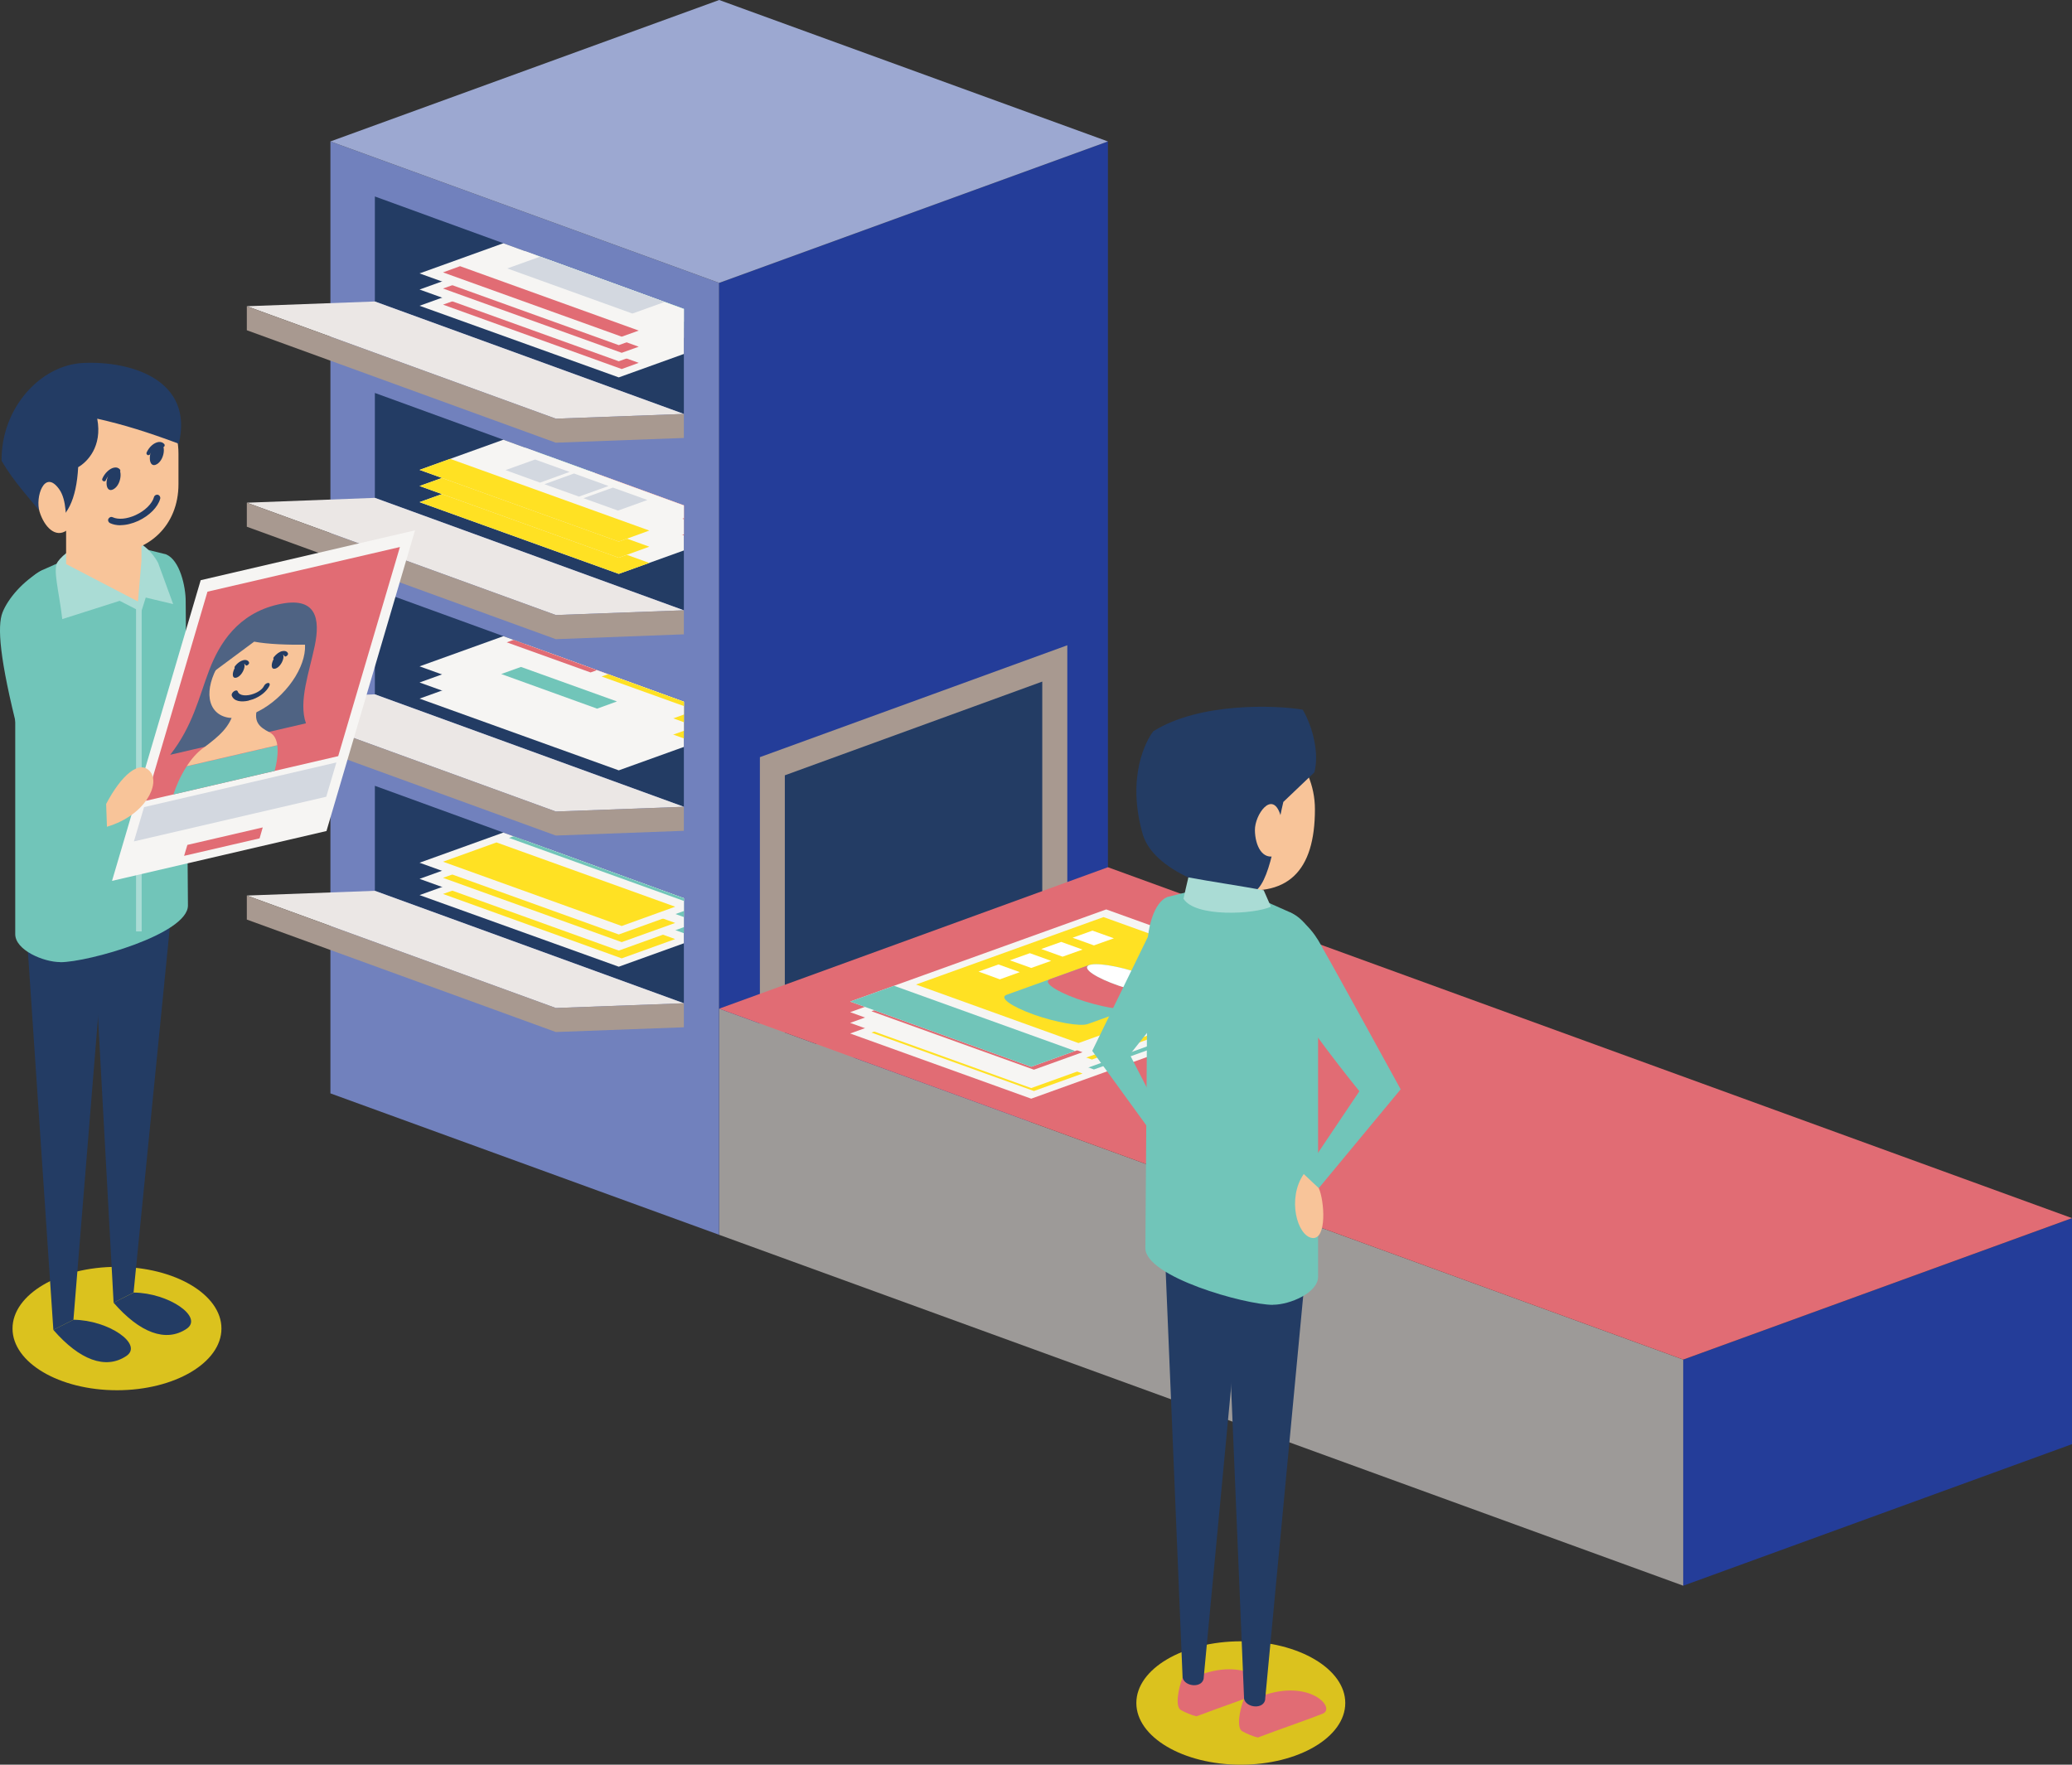 <?xml version="1.0" encoding="UTF-8"?><svg id="back" xmlns="http://www.w3.org/2000/svg" xmlns:xlink="http://www.w3.org/1999/xlink" viewBox="0 0 183.67 156.46"><rect x="0" y="0" width="183.67" height="156.46" fill="#333333" stroke="none"/><defs><style>.cls-1{fill:none;}.cls-2{clip-path:url(#clippath);}.cls-3{fill:#f6f5f3;}.cls-4{fill:#f8c499;}.cls-5{fill:#ebe7e5;}.cls-6{fill:#fff;}.cls-7{fill:#ffe123;}.cls-8{fill:#71c5b9;}.cls-9{fill:#9ca8d1;}.cls-10{fill:#9d9a98;}.cls-11{fill:#a89990;}.cls-12{fill:#aadcd5;}.cls-13{fill:#dbc21e;}.cls-14{fill:#e16c74;}.cls-15{fill:#d3d8e0;}.cls-16{fill:#243d99;}.cls-17{fill:#233c64;}.cls-18{fill:#7181bd;}.cls-19{fill:#4f6383;}.cls-20{clip-path:url(#clippath-1);}.cls-21{clip-path:url(#clippath-3);}.cls-22{clip-path:url(#clippath-2);}</style><clipPath id="clippath"><polygon class="cls-1" points="60.62 88.95 33.23 78.98 33.23 69.67 60.62 79.64 60.62 88.95"/></clipPath><clipPath id="clippath-1"><polygon class="cls-1" points="60.62 71.53 33.23 61.56 33.23 52.26 60.62 62.22 60.62 71.53"/></clipPath><clipPath id="clippath-2"><polygon class="cls-1" points="60.62 54.11 33.23 44.14 33.23 34.84 60.62 44.81 60.62 54.11"/></clipPath><clipPath id="clippath-3"><polygon class="cls-1" points="60.62 36.7 33.23 26.73 33.23 17.42 60.62 27.39 60.62 36.7"/></clipPath></defs><g><g><polygon class="cls-18" points="63.75 109.48 29.29 96.94 29.29 12.54 63.75 25.08 63.75 109.48"/><polygon class="cls-16" points="63.75 25.08 98.21 12.54 98.21 96.94 63.75 109.48 63.75 25.08"/><polygon class="cls-11" points="67.36 67.13 94.61 57.21 94.61 86.9 67.36 96.82 67.36 67.13"/><polygon class="cls-17" points="69.57 68.74 92.39 60.43 92.39 85.29 69.57 93.6 69.57 68.74"/><polygon class="cls-9" points="98.21 12.54 63.75 0 29.29 12.54 63.75 25.08 98.21 12.54"/><g><polygon class="cls-17" points="60.62 88.95 33.23 78.98 33.23 69.67 60.62 79.64 60.62 88.95"/><g><polygon class="cls-5" points="60.62 88.95 33.23 78.98 21.88 79.4 49.27 89.37 60.62 88.95"/><polygon class="cls-11" points="60.62 91.08 49.27 91.5 21.88 81.53 21.88 79.4 49.27 89.37 60.62 88.95 60.62 91.08"/></g><g class="cls-2"><g><g><polygon class="cls-3" points="79.82 76.72 62.16 70.37 37.19 79.36 54.85 85.71 79.82 76.72"/><polygon class="cls-8" points="71.74 78.98 55.9 73.27 45.12 77.16 60.96 82.86 71.74 78.98"/><polygon class="cls-7" points="59.85 83.26 44.01 77.56 39.27 79.26 55.11 84.97 59.85 83.26"/><polygon class="cls-14" points="77.76 76.81 61.92 71.11 57.18 72.81 73.02 78.52 77.76 76.81"/></g><g><polygon class="cls-3" points="79.82 75.29 62.16 68.93 37.19 77.92 54.85 84.28 79.82 75.29"/><polygon class="cls-8" points="71.74 77.54 55.9 71.84 45.12 75.72 60.96 81.43 71.74 77.54"/><polygon class="cls-7" points="59.85 81.83 44.01 76.12 39.27 77.83 55.11 83.53 59.85 81.83"/><polygon class="cls-14" points="77.76 75.38 61.92 69.68 57.18 71.38 73.02 77.09 77.76 75.38"/></g><g><polygon class="cls-3" points="79.82 73.86 62.16 67.5 37.19 76.49 54.85 82.85 79.82 73.86"/><polygon class="cls-8" points="71.74 76.11 55.9 70.41 45.12 74.29 60.96 80 71.74 76.11"/><polygon class="cls-7" points="59.85 80.39 44.01 74.69 39.27 76.4 55.11 82.1 59.85 80.39"/><polygon class="cls-14" points="77.76 73.95 61.92 68.24 57.18 69.95 73.02 75.65 77.76 73.95"/></g></g></g></g><g><polygon class="cls-17" points="60.62 71.53 33.23 61.56 33.23 52.26 60.62 62.22 60.62 71.53"/><g><polygon class="cls-5" points="60.62 71.53 33.23 61.56 21.88 61.98 49.27 71.95 60.62 71.53"/><polygon class="cls-11" points="60.62 73.66 49.27 74.08 21.88 64.11 21.88 61.98 49.27 71.95 60.62 71.53 60.62 73.66"/></g><g class="cls-20"><g><g><polygon class="cls-3" points="79.82 59.31 62.16 52.95 37.19 61.94 54.85 68.3 79.82 59.31"/><g><polygon class="cls-7" points="61.33 59.25 69.32 56.37 61.89 53.7 53.9 56.58 61.33 59.25"/><polygon class="cls-14" points="62.31 59.61 69.74 62.28 77.74 59.4 70.31 56.73 62.31 59.61"/><polygon class="cls-14" points="60.34 59.61 52.91 56.93 44.92 59.81 52.35 62.49 60.34 59.61"/><polygon class="cls-7" points="61.33 59.96 53.33 62.84 60.76 65.52 68.76 62.64 61.33 59.96"/></g><polygon class="cls-8" points="54.69 65.06 46.18 62 44.43 62.63 52.93 65.69 54.69 65.06"/></g><g><polygon class="cls-3" points="79.82 57.88 62.16 51.52 37.19 60.51 54.85 66.87 79.82 57.88"/><g><polygon class="cls-7" points="61.33 57.82 69.32 54.94 61.89 52.27 53.9 55.15 61.33 57.82"/><polygon class="cls-14" points="62.31 58.18 69.74 60.85 77.74 57.97 70.31 55.3 62.31 58.18"/><polygon class="cls-14" points="60.34 58.18 52.91 55.5 44.92 58.38 52.35 61.05 60.34 58.18"/><polygon class="cls-7" points="61.33 58.53 53.33 61.41 60.76 64.08 68.76 61.2 61.33 58.53"/></g><polygon class="cls-8" points="54.69 63.63 46.18 60.57 44.43 61.2 52.93 64.26 54.69 63.63"/></g><g><polygon class="cls-3" points="79.82 56.44 62.16 50.09 37.19 59.08 54.85 65.43 79.82 56.44"/><g><polygon class="cls-7" points="61.33 56.39 69.32 53.51 61.89 50.83 53.9 53.71 61.33 56.39"/><polygon class="cls-14" points="62.31 56.74 69.74 59.42 77.74 56.54 70.31 53.86 62.31 56.74"/><polygon class="cls-14" points="60.34 56.74 52.91 54.07 44.92 56.95 52.35 59.62 60.34 56.74"/><polygon class="cls-7" points="61.33 57.1 53.33 59.98 60.76 62.65 68.76 59.77 61.33 57.1"/></g><polygon class="cls-8" points="54.69 62.19 46.18 59.13 44.43 59.76 52.93 62.83 54.69 62.19"/></g></g></g></g><g><polygon class="cls-17" points="60.62 54.11 33.23 44.14 33.23 34.84 60.62 44.81 60.62 54.11"/><g><polygon class="cls-5" points="60.62 54.11 33.23 44.14 21.88 44.57 49.27 54.53 60.62 54.11"/><polygon class="cls-11" points="60.62 56.24 49.27 56.67 21.88 46.7 21.88 44.57 49.27 54.53 60.62 54.11 60.62 56.24"/></g><g class="cls-22"><g><g><polygon class="cls-3" points="79.82 41.89 62.16 35.53 37.19 44.52 54.85 50.88 79.82 41.89"/><polygon class="cls-7" points="57.56 49.91 39.9 43.55 37.19 44.52 54.85 50.88 57.56 49.91"/><polygon class="cls-15" points="50.49 44.71 47.43 43.61 44.81 44.55 47.87 45.65 50.49 44.71"/><polygon class="cls-15" points="53.94 45.95 50.88 44.85 48.26 45.79 51.32 46.89 53.94 45.95"/><polygon class="cls-15" points="57.39 47.19 54.33 46.09 51.72 47.03 54.78 48.14 57.39 47.19"/><polygon class="cls-8" points="59.12 41.07 69.7 44.88 77.74 41.99 67.15 38.18 59.12 41.07"/><polygon class="cls-7" points="58.63 40.89 66.66 38 61.89 36.28 53.86 39.18 58.63 40.89"/><polygon class="cls-14" points="58.63 41.24 50.98 44 61.57 47.81 69.21 45.06 58.63 41.24"/><polygon class="cls-8" points="58.13 41.07 53.37 39.35 45.72 42.1 50.49 43.82 58.13 41.07"/></g><g><polygon class="cls-3" points="79.82 40.46 62.16 34.1 37.19 43.09 54.85 49.45 79.82 40.46"/><polygon class="cls-7" points="57.56 48.47 39.9 42.12 37.19 43.09 54.85 49.45 57.56 48.47"/><polygon class="cls-15" points="50.49 43.28 47.43 42.17 44.81 43.12 47.87 44.22 50.49 43.28"/><polygon class="cls-15" points="53.94 44.52 50.88 43.42 48.26 44.36 51.32 45.46 53.94 44.52"/><polygon class="cls-15" points="57.39 45.76 54.33 44.66 51.72 45.6 54.78 46.7 57.39 45.76"/><polygon class="cls-8" points="59.12 39.64 69.7 43.45 77.74 40.55 67.15 36.74 59.12 39.64"/><polygon class="cls-7" points="58.63 39.46 66.66 36.57 61.89 34.85 53.86 37.74 58.63 39.46"/><polygon class="cls-14" points="58.63 39.81 50.98 42.56 61.57 46.38 69.21 43.62 58.63 39.81"/><polygon class="cls-8" points="58.13 39.64 53.37 37.92 45.72 40.67 50.49 42.39 58.13 39.64"/></g><g><polygon class="cls-3" points="79.82 39.03 62.16 32.67 37.19 41.66 54.85 48.02 79.82 39.03"/><polygon class="cls-7" points="57.56 47.04 39.9 40.68 37.19 41.66 54.85 48.02 57.56 47.04"/><polygon class="cls-15" points="50.49 41.84 47.43 40.74 44.81 41.68 47.87 42.79 50.49 41.84"/><polygon class="cls-15" points="53.94 43.09 50.88 41.98 48.26 42.93 51.32 44.03 53.94 43.09"/><polygon class="cls-15" points="57.39 44.33 54.33 43.23 51.72 44.17 54.78 45.27 57.39 44.33"/><polygon class="cls-8" points="59.12 38.2 69.7 42.01 77.74 39.12 67.15 35.31 59.12 38.2"/><polygon class="cls-7" points="58.63 38.03 66.66 35.13 61.89 33.42 53.86 36.31 58.63 38.03"/><polygon class="cls-14" points="58.63 38.38 50.98 41.13 61.57 44.94 69.21 42.19 58.63 38.38"/><polygon class="cls-8" points="58.13 38.2 53.37 36.49 45.72 39.24 50.49 40.96 58.13 38.2"/></g></g></g></g><g><polygon class="cls-17" points="60.62 36.7 33.23 26.73 33.23 17.42 60.62 27.39 60.62 36.7"/><g><polygon class="cls-5" points="60.62 36.7 33.23 26.73 21.88 27.15 49.27 37.12 60.62 36.7"/><polygon class="cls-11" points="60.62 38.83 49.27 39.25 21.88 29.28 21.88 27.15 49.27 37.12 60.62 36.7 60.62 38.83"/></g><g class="cls-21"><g><g><polygon class="cls-3" points="79.82 24.47 62.16 18.12 37.19 27.11 54.85 33.46 79.82 24.47"/><polygon class="cls-14" points="56.62 32.17 40.78 26.47 39.27 27.01 55.11 32.72 56.62 32.17"/><polygon class="cls-15" points="59.2 29.53 48.11 25.54 44.97 26.67 56.06 30.66 59.2 29.53"/><polygon class="cls-8" points="78.18 24.41 62.34 18.71 47.06 24.21 62.91 29.91 78.18 24.41"/><path class="cls-14" d="M52.2,21.7c.43,.56,1.26,1.1,2.49,1.54,3.8,1.37,9.96,1.37,13.76,0,1.48-.53,2.38-1.2,2.7-1.89l-9-3.24-9.96,3.59Z"/></g><g><polygon class="cls-3" points="79.82 23.04 62.16 16.68 37.19 25.67 54.85 32.03 79.82 23.04"/><polygon class="cls-14" points="56.62 30.74 40.78 25.04 39.27 25.58 55.11 31.28 56.62 30.74"/><polygon class="cls-15" points="59.2 28.1 48.11 24.11 44.97 25.24 56.06 29.23 59.2 28.1"/><polygon class="cls-8" points="78.18 22.98 62.34 17.27 47.06 22.77 62.91 28.48 78.18 22.98"/><path class="cls-14" d="M52.2,20.27c.43,.56,1.26,1.1,2.49,1.54,3.8,1.37,9.96,1.37,13.76,0,1.48-.53,2.38-1.2,2.7-1.89l-9-3.24-9.96,3.59Z"/></g><g><polygon class="cls-3" points="79.82 21.61 62.16 15.25 37.19 24.24 54.85 30.6 79.82 21.61"/><polygon class="cls-14" points="56.62 29.31 40.78 23.6 39.27 24.15 55.11 29.85 56.62 29.31"/><polygon class="cls-15" points="59.2 26.67 48.11 22.67 44.97 23.8 56.06 27.8 59.2 26.67"/><polygon class="cls-8" points="78.18 21.55 62.34 15.84 47.06 21.34 62.91 27.04 78.18 21.55"/><path class="cls-14" d="M52.2,18.84c.43,.56,1.26,1.1,2.49,1.54,3.8,1.37,9.96,1.37,13.76,0,1.48-.53,2.38-1.2,2.7-1.89l-9-3.24-9.96,3.59Z"/></g></g></g></g></g><g><polygon class="cls-10" points="149.21 140.59 63.75 109.48 63.75 89.43 149.21 120.54 149.21 140.59"/><polygon class="cls-16" points="149.21 120.54 183.67 108 183.67 128.04 149.21 140.59 149.21 120.54"/><polygon class="cls-14" points="183.67 108 98.21 76.89 63.75 89.43 149.21 120.54 183.67 108"/></g><g><g><polygon class="cls-3" points="114.12 89.24 98.06 83.46 75.36 91.63 91.41 97.41 114.12 89.24"/><polygon class="cls-8" points="106.78 91.29 92.37 86.1 82.57 89.63 96.97 94.82 106.78 91.29"/><polygon class="cls-7" points="95.96 95.18 81.56 89.99 77.25 91.55 91.65 96.73 95.96 95.18"/><polygon class="cls-14" points="112.24 89.32 97.84 84.13 93.53 85.69 107.93 90.87 112.24 89.32"/></g><g><polygon class="cls-3" points="114.12 88.3 98.06 82.52 75.36 90.69 91.41 96.47 114.12 88.3"/><g><polygon class="cls-7" points="97.31 88.25 104.58 85.63 97.82 83.2 90.55 85.81 97.31 88.25"/><polygon class="cls-14" points="98.2 88.57 104.95 91 112.23 88.38 105.47 85.95 98.2 88.57"/><polygon class="cls-14" points="96.41 88.57 89.66 86.14 82.39 88.75 89.14 91.19 96.41 88.57"/><polygon class="cls-7" points="97.31 88.89 90.03 91.51 96.79 93.94 104.06 91.32 97.31 88.89"/></g><polygon class="cls-8" points="91.27 93.52 83.54 90.74 81.95 91.31 89.68 94.1 91.27 93.52"/></g><g><polygon class="cls-3" points="114.12 87.35 98.06 81.57 75.36 89.74 91.41 95.52 114.12 87.35"/><polygon class="cls-8" points="112.22 87.44 97.82 82.25 83.44 87.43 104.15 90.34 112.22 87.44"/><polygon class="cls-14" points="95.96 93.29 81.56 88.11 77.25 89.66 91.65 94.84 95.96 93.29"/><ellipse class="cls-7" cx="95.78" cy="89.95" rx="5.69" ry="2.05"/></g><g><polygon class="cls-3" points="114.12 86.41 98.06 80.63 75.36 88.8 91.41 94.58 114.12 86.41"/><polygon class="cls-8" points="95.3 93.18 79.25 87.4 75.36 88.8 91.41 94.58 95.3 93.18"/><polygon class="cls-7" points="112.22 86.49 97.82 81.31 81.2 87.29 95.6 92.48 112.22 86.49"/><path class="cls-8" d="M96.43,90.79c-.68,.24-2.84-.14-4.83-.85-1.99-.72-3.05-1.49-2.37-1.74l7.33-2.64c.68-.24,2.84,.14,4.83,.85,1.99,.72,3.05,1.49,2.37,1.74l-7.33,2.64Z"/><path class="cls-14" d="M96.56,85.56c-.68,.24,.38,1.02,2.37,1.74,1.99,.72,4.15,1.1,4.83,.85l-3.47,1.25c-.68,.24-2.84-.14-4.83-.85-1.99-.72-3.05-1.49-2.37-1.74l3.47-1.25Z"/><ellipse class="cls-6" cx="100.16" cy="86.86" rx=".81" ry="3.96" transform="translate(-11.68 158.05) rotate(-73.41)"/><polygon class="cls-6" points="96.97 83.82 95.08 83.14 96.84 82.51 98.74 83.19 96.97 83.82"/><polygon class="cls-6" points="94.19 84.82 92.3 84.14 94.07 83.51 95.96 84.19 94.19 84.82"/><polygon class="cls-6" points="91.41 85.82 89.52 85.14 91.29 84.51 93.18 85.19 91.41 85.82"/><polygon class="cls-6" points="88.63 86.83 86.74 86.14 88.51 85.51 90.4 86.19 88.63 86.83"/></g></g></g><polygon class="cls-16" points="86.24 24.15 96.29 20.49 96.29 15.79 86.24 19.45 86.24 24.15"/><g><ellipse class="cls-13" cx="10.37" cy="117.79" rx="9.26" ry="5.47"/><polygon class="cls-17" points="2.28 81.5 4.73 117.91 6.51 117.01 9.45 80.85 2.28 81.5"/><path class="cls-17" d="M4.73,117.91c2.32,2.67,4.63,3.54,6.46,2.32,1.55-1.03-1.55-3.19-4.68-3.22l-1.77,.89Z"/><polygon class="cls-17" points="8.15 80.33 10.07 115.5 11.84 114.6 15.32 79.55 8.15 80.33"/><path class="cls-17" d="M10.07,115.5c2.32,2.67,4.63,3.54,6.46,2.32,1.55-1.03-1.55-3.19-4.68-3.22l-1.77,.89Z"/><path class="cls-8" d="M5.34,85.31c2.48,0,11.32-2.49,11.32-5.03l-.2-26.99c0-1.27-.51-3.63-1.74-4.14l-2.73-.68c-1.22-.33-2.94-.09-4.43,.38l-3.78,1.68c-1.5,.68-2.43,2.54-2.43,4.24v28.05c0,1.42,2.51,2.48,3.99,2.48Z"/><path class="cls-8" d="M3.78,50.54c-1.75,.95-3.09,2.56-3.56,3.77-.47,1.21-.27,4.09,1.41,10.67l2.15-14.43Z"/><path class="cls-12" d="M12.23,48.07c1.21,.64,1.79,1.85,1.79,1.85l1.33,3.64-2.43-.58-.4,1.27-1.91-.98-5.09,1.62c-.29-2.49-.87-4.45-.4-5.09s1.5-1.5,3.18-1.85l3.93,.12Z"/><polygon class="cls-4" points="5.86 50.01 5.86 40.54 12.54 40.02 12.54 49.7 12.23 53.33 5.86 50.01"/><path class="cls-4" d="M5.13,42.63c0,3.65,.76,6.44,4.41,6.44s6.28-2.49,6.28-6.14v-2.72c0-3.65-2.96-6.61-6.61-6.61s-6.61,2.96-6.61,6.61l2.53,2.42Z"/><path class="cls-17" d="M8.62,37.13c.47,2.47-.9,3.84-1.69,4.29-.15,2.86-1,4.59-2.47,5.04-2.11-2.6-3.16-3.65-4.32-5.6-.05-4.69,3.45-8.5,7.23-8.68,4.26-.2,9.83,1.51,8.48,7.16-2.71-1.01-4.87-1.69-7.24-2.22Z"/><path class="cls-4" d="M5.95,47c-1.04,.77-2.03-.31-2.44-1.62-.41-1.3,.43-3.85,1.74-2,.7,.99,.55,2.63,.7,3.62Z"/><path class="cls-17" d="M13.86,39.41c-.78,.45-.78,2.22,.04,1.75,.82-.47,.86-2.27-.04-1.75Z"/><path class="cls-17" d="M13.15,40.36s-.05,0-.07-.02c-.09-.04-.12-.14-.08-.23,.23-.5,.65-.86,1.05-.92,.21-.03,.39,.04,.51,.18,.06,.07,.05,.18-.02,.24-.07,.06-.18,.05-.24-.02-.04-.05-.11-.07-.2-.06-.23,.03-.58,.27-.78,.72-.03,.06-.09,.1-.16,.1Z"/><path class="cls-17" d="M10.11,41.57c.78-.45,.78,1.33-.04,1.8s-.86-1.28,.04-1.8Z"/><path class="cls-17" d="M9.23,42.67s-.04,0-.07-.01c-.09-.04-.13-.14-.09-.22,.2-.48,.65-.91,1.04-.98,.2-.04,.38,.01,.51,.15,.07,.07,.06,.18,0,.24s-.18,.06-.24,0c-.03-.03-.09-.07-.21-.05-.28,.05-.63,.4-.79,.78-.03,.07-.09,.1-.16,.1Z"/><path class="cls-17" d="M10.68,46.57c-.34,0-.65-.06-.93-.19-.14-.07-.21-.24-.14-.38,.07-.14,.24-.21,.38-.14,.5,.23,1.26,.16,2.03-.19,.83-.38,1.47-1.01,1.63-1.6,.04-.15,.2-.24,.35-.2,.15,.04,.24,.2,.2,.35-.21,.75-.96,1.5-1.94,1.96-.55,.25-1.09,.38-1.58,.38Z"/><rect class="cls-12" x="12.07" y="53.6" width=".5" height="28.98" transform="translate(24.63 136.18) rotate(-180)"/><g><polygon class="cls-3" points="17.79 51.44 36.79 47.02 28.94 73.68 9.93 78.1 17.79 51.44"/><polygon class="cls-14" points="18.39 52.46 35.45 48.5 29.98 67.04 12.93 71 18.39 52.46"/><polygon class="cls-15" points="12.77 71.56 29.82 67.6 28.92 70.64 11.87 74.6 12.77 71.56"/><polygon class="cls-14" points="16.61 74.91 23.29 73.36 23.01 74.33 16.32 75.88 16.61 74.91"/><path class="cls-19" d="M15.09,66.92c2-2.56,2.53-5.07,3.45-7.49,.92-2.42,2.57-5.02,6.08-5.83,3.51-.82,3.76,1.34,3.28,3.66-.48,2.32-1.46,4.94-.78,6.87l-12.03,2.79Z"/><ellipse class="cls-4" cx="22.8" cy="59.42" rx="5.18" ry="3.02" transform="translate(-35.34 33.54) rotate(-45.01)"/><path class="cls-17" d="M24.77,57.95c-.6,.17-.99,1.51-.36,1.33,.63-.18,1.06-1.53,.36-1.33Z"/><path class="cls-17" d="M24.34,58.47c.05-.01,.11-.05,.16-.11,.13-.16,.28-.26,.43-.31,.14-.03,.24,.01,.28,.11,.02,.06,.11,.07,.2,0,.09-.06,.14-.16,.12-.22-.06-.18-.25-.26-.5-.21-.25,.04-.53,.25-.75,.52-.07,.08-.07,.17,0,.2,.02,0,.05,.01,.07,0Z"/><path class="cls-17" d="M21.32,58.75c-.6,.17-.99,1.51-.36,1.33,.63-.18,1.06-1.53,.36-1.33Z"/><path class="cls-17" d="M20.89,59.27c.05-.01,.11-.05,.16-.11,.13-.16,.28-.26,.43-.31,.14-.03,.24,.01,.28,.11,.02,.06,.11,.07,.2,0,.09-.06,.14-.16,.12-.22-.06-.18-.25-.26-.5-.21h0c-.26,.06-.53,.25-.74,.52-.07,.08-.07,.17,0,.2,.02,0,.05,.01,.07,0Z"/><path class="cls-17" d="M22.04,62.11c.13-.03,.25-.07,.38-.11,.67-.25,1.21-.69,1.46-1.19,.07-.15,.02-.26-.11-.26-.13,0-.3,.12-.37,.27-.13,.27-.47,.53-.91,.69-.58,.22-1.28,.21-1.42-.21-.04-.11-.18-.11-.33-.01-.15,.1-.23,.27-.2,.37,.18,.53,.84,.61,1.5,.46Z"/><path class="cls-19" d="M24.12,54.97c1.85-.43,3.05,.5,3.16,2.19-1.81,.02-3.53-.04-4.75-.27l-3.76,2.79c1.13-2.25,3.3-4.23,5.35-4.7Z"/><path class="cls-8" d="M24.58,66.07c.1,.72-.06,1.6-.23,2.28l-8.98,2.09c.23-.7,.61-1.63,1.18-2.5l8.03-1.86Z"/><path class="cls-4" d="M18.03,66.31c1.46-1.08,2.35-1.88,2.7-3.25l2.14-.5c-.46,1.39,.05,1.87,1.04,2.38,.41,.21,.6,.63,.67,1.13l-8.03,1.86c.4-.61,.88-1.18,1.48-1.63Z"/></g><path class="cls-4" d="M9.41,71.28c1.34-2.55,2.95-3.96,3.89-2.88,.94,1.07-.4,3.89-3.82,4.9l-.07-2.01Z"/></g><g><ellipse class="cls-13" cx="109.99" cy="150.99" rx="9.26" ry="5.47"/><path class="cls-14" d="M104.83,148.74c-.38,.96-.68,2.57-.16,2.87,.32,.19,1,.48,1.39,.56,1.95-.74,4.72-1.69,5.76-2.12,1.19-.5-1.17-3.12-5.42-1.56l-1.57,.25Z"/><path class="cls-17" d="M106.7,148.75l3.66-38.79-7.17-.65,1.64,39.43c.19,.83,1.79,.96,1.88,.01Z"/><path class="cls-14" d="M110.27,150.62c-.38,.96-.68,2.57-.16,2.87,.32,.19,1,.48,1.39,.56,1.95-.74,4.72-1.69,5.76-2.12,1.19-.5-1.17-3.12-5.42-1.56l-1.57,.25Z"/><path class="cls-17" d="M112.15,150.63l3.66-38.79-7.17-.65,1.64,39.43c.19,.83,1.79,.96,1.88,.01Z"/><path class="cls-8" d="M112.85,115.69c-2.48,0-11.32-2.49-11.32-5.03l.2-26.99c0-1.27,.51-3.63,1.74-4.14l2.73-.68c1.22-.33,2.94-.09,4.43,.38l3.78,1.68c1.5,.68,2.43,2.54,2.43,4.24v28.05c0,1.42-2.51,2.48-3.99,2.48Z"/><path class="cls-4" d="M116.56,71.75c0-4.24-3.44-7.69-7.69-7.69s-7.9,3.45-7.69,7.69c.2,3.84,3.78,6.3,7.69,6.99,5.28,.98,7.69-1.49,7.69-6.99Z"/><path class="cls-17" d="M116.51,68.48l-2.75,2.62c-.78,3.27-1.26,8.1-3.13,8.14-1.66,.04-8.2-1.62-9.32-5.23-1.5-5.17,.33-8.42,.92-9.17,4.08-2.58,10.83-2.33,13.25-1.92,.92,1.58,1.47,3.94,1.03,5.55Z"/><path class="cls-4" d="M113.11,75.86c-1.21,.44-1.85-.88-1.87-2.25s1.52-3.57,2.24-1.42c.38,1.14-.23,2.68-.37,3.67Z"/><path class="cls-8" d="M114.42,80.92c2.07,1.34,2.57,2.75,3.07,3.58s6.67,12.08,6.67,12.08l-7.25,8.75-1.33-1.25,4.92-7.33s-5.42-6.67-6.83-9.58-.31-5.59,.76-6.25Z"/><polygon class="cls-8" points="103.47 79.54 96.82 93.17 102.32 100.75 103.07 99.17 100.15 93.5 103.65 89.09 103.47 79.54"/><path class="cls-4" d="M115.57,104.09c-1.5,2.17-.58,5.5,.75,5.67,1.33,.17,1.08-3.33,.58-4.42l-1.33-1.25Z"/><path class="cls-12" d="M105.34,77.8c-.04,.11-.43,1.88-.43,1.88,1.03,1.67,6.26,1.39,7.75,.71l-.64-1.46c-1.92-.36-4.76-.78-6.68-1.14Z"/></g></svg>